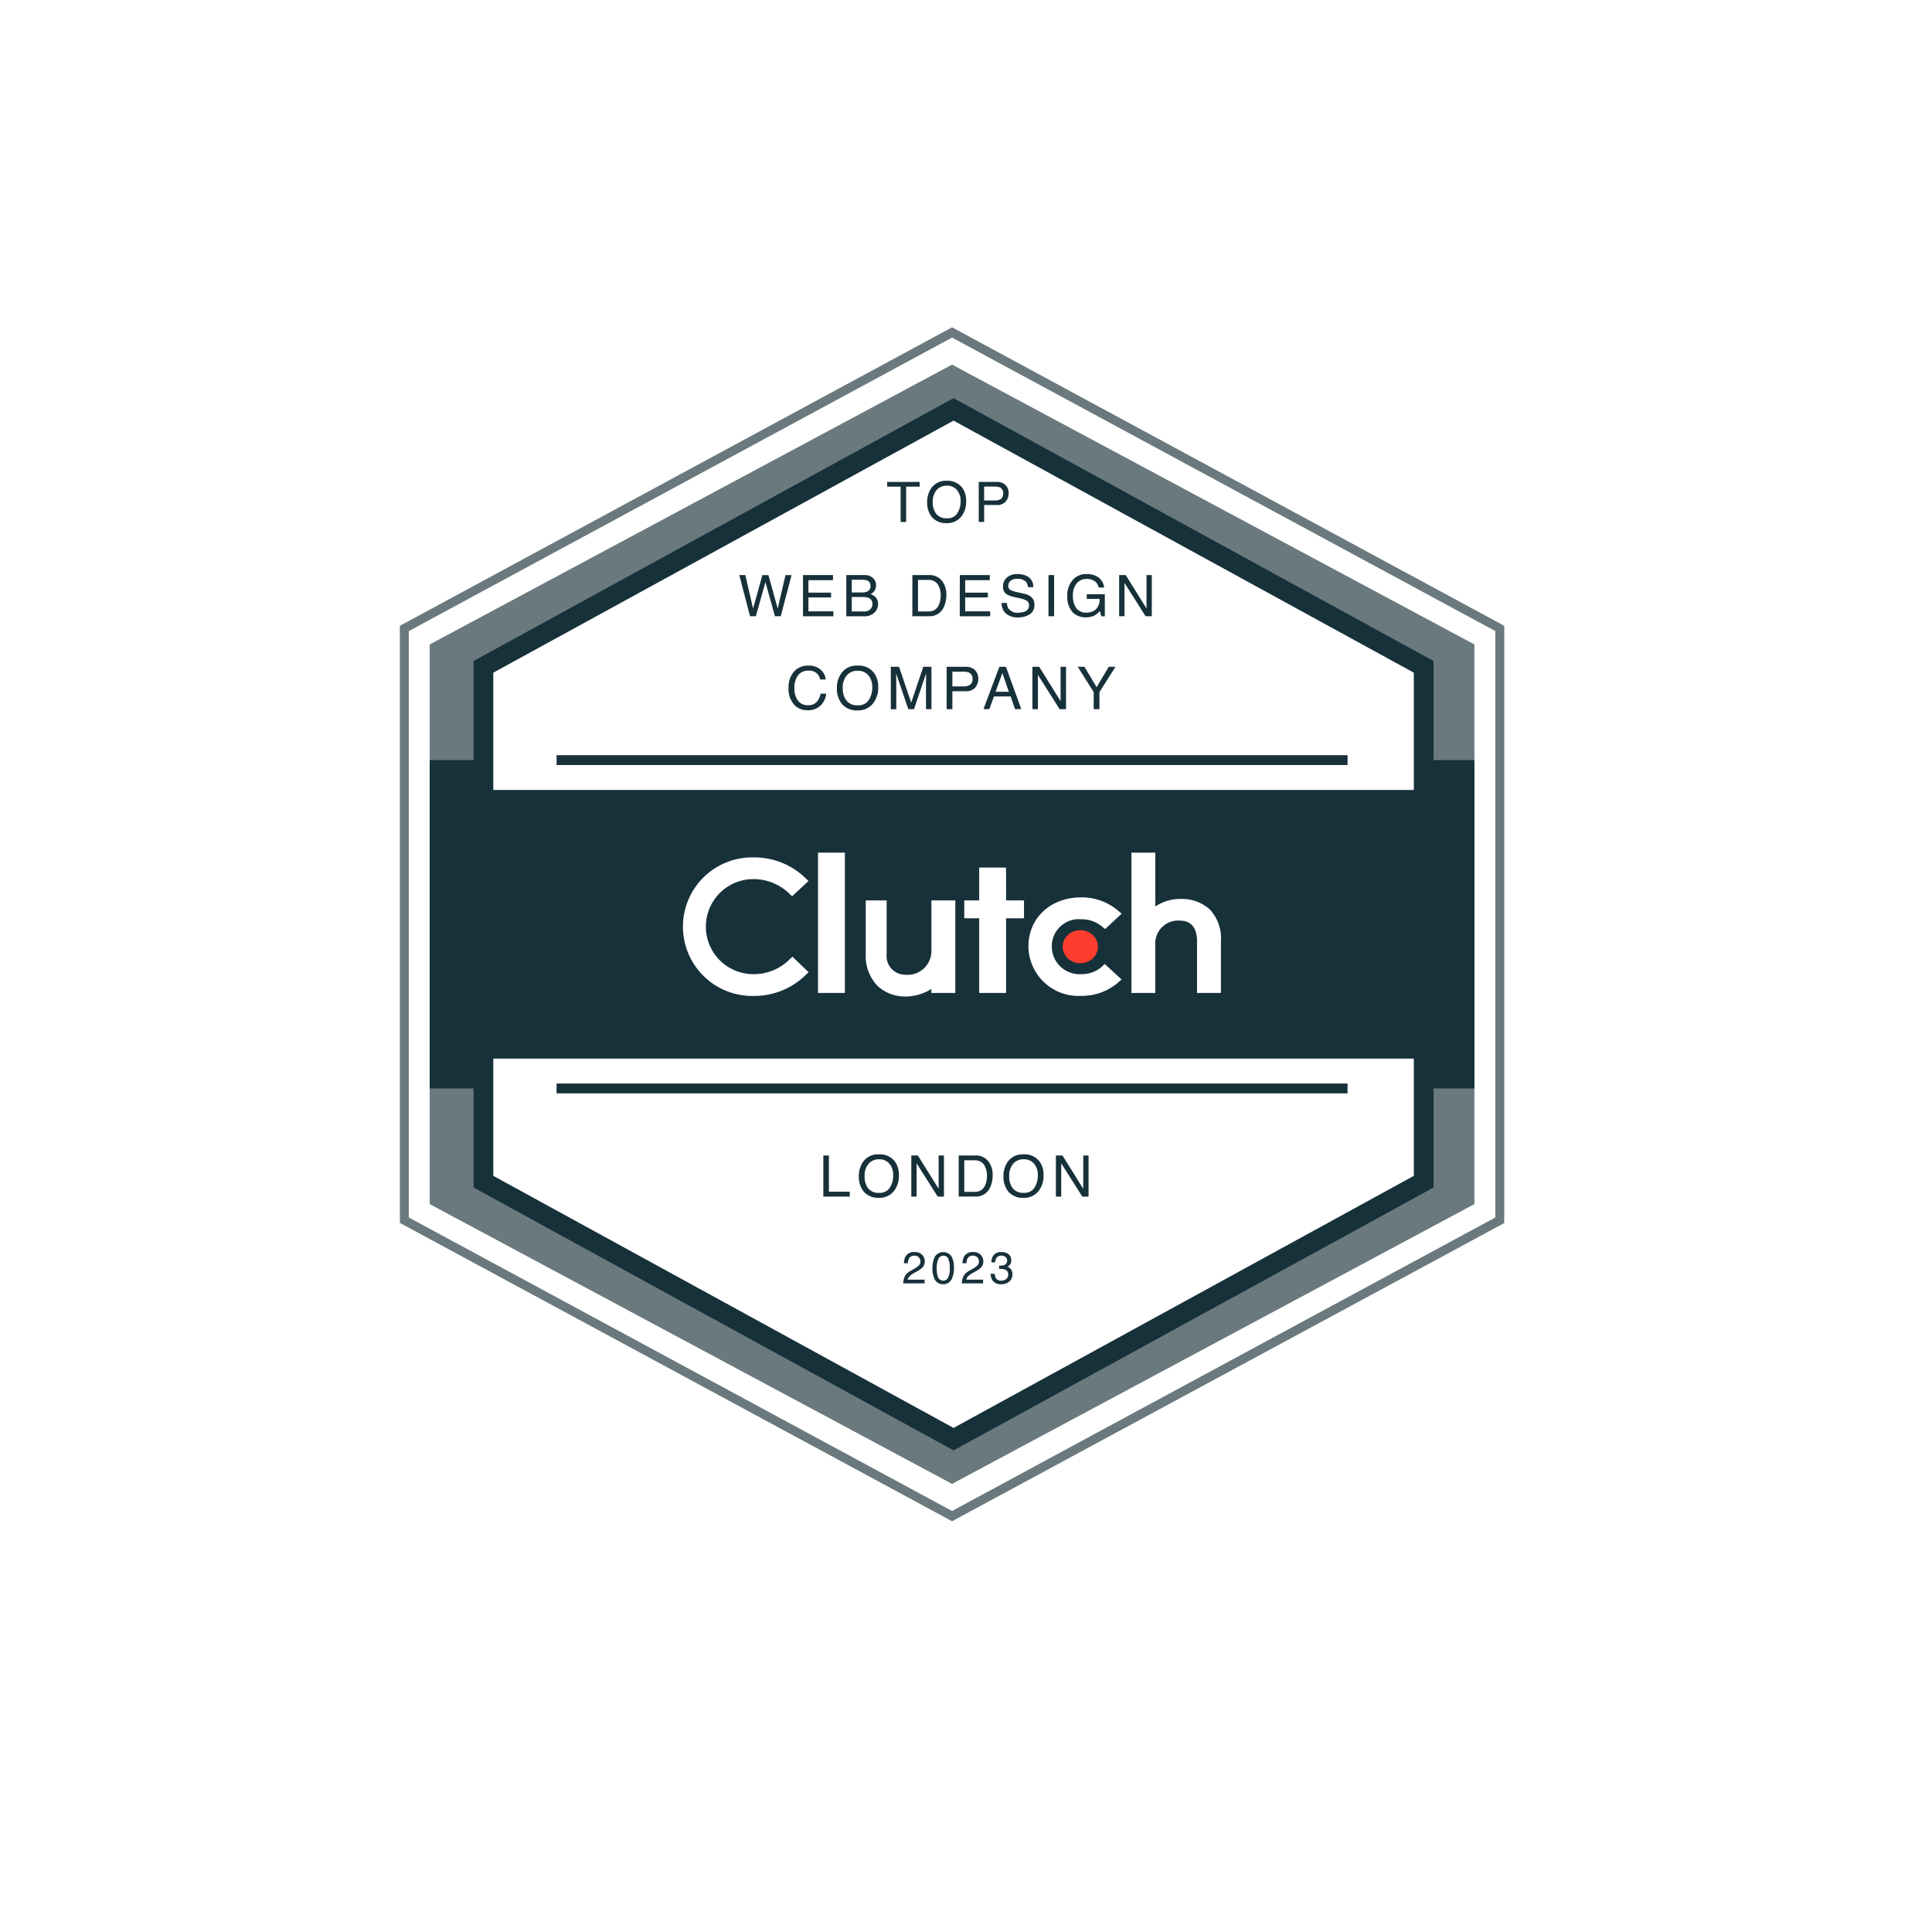 <?xml version="1.0" encoding="UTF-8"?> <svg xmlns="http://www.w3.org/2000/svg" xmlns:xlink="http://www.w3.org/1999/xlink" width="196" height="196" viewBox="0 0 196 196"><defs><filter id="Ellipse_49" x="0" y="0" width="196" height="196" filterUnits="userSpaceOnUse"><feOffset dy="2"></feOffset><feGaussianBlur stdDeviation="3" result="blur"></feGaussianBlur><feFlood flood-opacity="0.161"></feFlood><feComposite operator="in" in2="blur"></feComposite><feComposite in="SourceGraphic"></feComposite></filter></defs><g transform="matrix(1, 0, 0, 1, 0, 0)" filter="url(#Ellipse_49)"><circle id="Ellipse_49-2" data-name="Ellipse 49" cx="89" cy="89" r="89" transform="translate(9 7)" fill="#fff"></circle></g><g id="svgexport-1_5_" data-name="svgexport-1 (5)" transform="translate(40.566 33.205)"><path id="Path_494" data-name="Path 494" d="M116.532,34.661V94.7L60.966,124.724,5.4,94.7V34.661L60.966,4.64Z" transform="translate(-4.794 -4.12)" fill="#fff"></path><path id="Path_495" data-name="Path 495" d="M56.02,121.125l-.212-.116L0,90.858V30.281l.239-.127L56.02,0l.212.116,55.808,30.166V90.874ZM.908,90.308,56.02,120.083l55.112-29.775V30.817L56.02,1.042.908,30.817Z" transform="translate(0)" fill="#6a797d"></path><path id="Path_496" data-name="Path 496" d="M132.984,62.139v56.776L79.992,147.3,27,118.915V62.139L79.992,33.75Z" transform="translate(-23.972 -29.965)" fill="#6a797d"></path><rect id="Rectangle_211" data-name="Rectangle 211" width="105.984" height="33.309" transform="translate(3.028 43.908)" fill="#17313b"></rect><path id="Path_497" data-name="Path 497" d="M170.986,100.367V152.6L123.293,178.72,75.6,152.6V100.367L123.293,74.25Z" transform="translate(-67.121 -65.923)" fill="#fff" stroke="#17313b" stroke-miterlimit="10" stroke-width="2"></path><rect id="Rectangle_212" data-name="Rectangle 212" width="102.956" height="27.253" transform="translate(4.542 46.936)" fill="#17313b"></rect><line id="Line_93" data-name="Line 93" x2="80.245" transform="translate(15.898 77.217)" fill="none" stroke="#17313b" stroke-miterlimit="10" stroke-width="1"></line><line id="Line_94" data-name="Line 94" x2="80.245" transform="translate(15.898 43.908)" fill="none" stroke="#17313b" stroke-miterlimit="10" stroke-width="1"></line><rect id="Rectangle_213" data-name="Rectangle 213" width="2.725" height="14.232" transform="translate(42.421 53.295)" fill="#fff"></rect><path id="Path_498" data-name="Path 498" d="M428.1,523.548a2.425,2.425,0,0,1-2.686,2.392,1.89,1.89,0,0,1-1.856-2.077V518.4h-2.12v5.451a4.344,4.344,0,0,0,1.238,3.265,4.139,4.139,0,0,0,2.88,1.035,5,5,0,0,0,2.544-.769v.406h2.423V518.4H428.1Z" transform="translate(-374.174 -460.26)" fill="#fff"></path><path id="Path_499" data-name="Path 499" d="M514.779,488.7h-2.725v3.331H510.54v1.817h1.514v7.57h2.725v-7.57H516.6v-1.817h-1.817Z" transform="translate(-453.282 -433.891)" fill="#fff"></path><path id="Path_500" data-name="Path 500" d="M575.956,522.776a3.131,3.131,0,0,1-2.032.705,2.816,2.816,0,0,1-2.992-2.81,2.746,2.746,0,0,1,2.992-2.759,3.2,3.2,0,0,1,2.047.693l.376.3,1.671-1.562-.418-.351a5.685,5.685,0,0,0-3.691-1.3c-3.1,0-5.348,2.093-5.348,4.966a5.079,5.079,0,0,0,5.348,5.027,5.636,5.636,0,0,0,3.7-1.311l.4-.354-1.7-1.562-.363.315Z" transform="translate(-504.794 -457.859)" fill="#fff"></path><path id="Path_501" data-name="Path 501" d="M669.656,480.929a4.245,4.245,0,0,0-2.916-1.033,4.515,4.515,0,0,0-2.577.769V475.2H661.74v14.232h2.422V484.5a2.316,2.316,0,0,1,2.535-2.4c1.471,0,1.7,1.3,1.7,2.08v5.251h2.422v-5.239A4.265,4.265,0,0,0,669.656,480.929Z" transform="translate(-587.524 -421.905)" fill="#fff"></path><ellipse id="Ellipse_31" data-name="Ellipse 31" cx="1.79" cy="1.678" rx="1.79" ry="1.678" transform="translate(67.242 61.159)" fill="#ff3d2e"></ellipse><path id="Path_502" data-name="Path 502" d="M266.943,489.933a5.11,5.11,0,0,1-3.568,1.4,4.821,4.821,0,0,1,0-9.642,5.185,5.185,0,0,1,3.555,1.387l.376.354,1.656-1.55-.363-.354a7.47,7.47,0,0,0-5.224-2.041,7.028,7.028,0,1,0,0,14.054,7.486,7.486,0,0,0,5.239-2.056l.363-.351-1.644-1.575-.39.376Z" transform="translate(-227.511 -425.71)" fill="#fff"></path><path id="Path_549" data-name="Path 549" d="M3.426-5.784V-5.3H2.057v3.579H1.5V-5.3H.129v-.484ZM6.15-5.895A1.86,1.86,0,0,1,7.743-5.2a2.241,2.241,0,0,1,.4,1.38A2.415,2.415,0,0,1,7.685-2.31,1.832,1.832,0,0,1,6.139-1.6a1.848,1.848,0,0,1-1.474-.62,2.339,2.339,0,0,1-.478-1.51A2.4,2.4,0,0,1,4.6-5.142,1.773,1.773,0,0,1,6.15-5.895Zm.055,3.8a1.146,1.146,0,0,0,1.052-.521,2.219,2.219,0,0,0,.325-1.2,1.71,1.71,0,0,0-.375-1.153A1.279,1.279,0,0,0,6.183-5.4a1.334,1.334,0,0,0-1.029.433,1.824,1.824,0,0,0-.4,1.276A1.865,1.865,0,0,0,5.1-2.558,1.285,1.285,0,0,0,6.2-2.094Zm3.216-3.69h1.828a1.239,1.239,0,0,1,.874.306,1.109,1.109,0,0,1,.332.859,1.249,1.249,0,0,1-.3.828,1.121,1.121,0,0,1-.91.353H9.971v1.718h-.55ZM11.9-4.617a.611.611,0,0,0-.332-.608,1.2,1.2,0,0,0-.5-.086h-1.1V-3.9h1.1a1.047,1.047,0,0,0,.6-.158A.625.625,0,0,0,11.9-4.617Z" transform="translate(49.305 21.468)" fill="#17313b"></path><path id="Path_550" data-name="Path 550" d="M.776-6.515,1.563-3.12l.943-3.394h.614L4.062-3.12l.787-3.394h.619l-1.1,4.172H3.778L2.815-5.8l-.969,3.46H1.253L.163-6.515Zm5.851,0H9.669V-6H7.178v1.267h2.3v.483h-2.3v1.414H9.711v.5H6.627ZM12.6-4.751a1.268,1.268,0,0,0,.557-.1.573.573,0,0,0,.312-.562.542.542,0,0,0-.332-.551,1.494,1.494,0,0,0-.557-.08H11.574v1.292Zm.19,1.926a.86.86,0,0,0,.741-.3.758.758,0,0,0,.139-.46.612.612,0,0,0-.406-.619,1.538,1.538,0,0,0-.571-.088H11.574v1.468ZM11.02-6.515h1.792a1.188,1.188,0,0,1,1.042.437,1.011,1.011,0,0,1,.182.6.939.939,0,0,1-.224.648,1.1,1.1,0,0,1-.335.244,1.418,1.418,0,0,1,.48.276,1,1,0,0,1,.281.753,1.163,1.163,0,0,1-.253.73,1.424,1.424,0,0,1-1.2.489H11.02ZM19.3-2.825a1.562,1.562,0,0,0,.471-.06,1.037,1.037,0,0,0,.54-.426,1.746,1.746,0,0,0,.241-.648,2.47,2.47,0,0,0,.043-.437,2.037,2.037,0,0,0-.308-1.2,1.138,1.138,0,0,0-.993-.429h-1v3.2Zm-1.576-3.69h1.69a1.593,1.593,0,0,1,1.335.611,2.251,2.251,0,0,1,.423,1.412,2.813,2.813,0,0,1-.25,1.2,1.542,1.542,0,0,1-1.514.949H17.719Zm4.811,0h3.042V-6H23.081v1.267h2.3v.483h-2.3v1.414h2.534v.5H22.53Zm4.777,2.826a1.14,1.14,0,0,0,.168.577,1.111,1.111,0,0,0,.991.415,1.755,1.755,0,0,0,.579-.091.644.644,0,0,0,.506-.631.544.544,0,0,0-.213-.486,2.151,2.151,0,0,0-.676-.247L28.1-4.279a2.559,2.559,0,0,1-.784-.276.873.873,0,0,1-.4-.781,1.2,1.2,0,0,1,.389-.923,1.561,1.561,0,0,1,1.1-.361,1.914,1.914,0,0,1,1.115.317A1.143,1.143,0,0,1,29.98-5.29h-.531a1.045,1.045,0,0,0-.182-.514,1.056,1.056,0,0,0-.878-.327,1.015,1.015,0,0,0-.719.21.658.658,0,0,0-.219.489.477.477,0,0,0,.256.449,3.751,3.751,0,0,0,.758.227l.585.133a1.793,1.793,0,0,1,.653.264.989.989,0,0,1,.4.849,1.06,1.06,0,0,1-.5.991,2.258,2.258,0,0,1-1.172.3,1.752,1.752,0,0,1-1.219-.4,1.342,1.342,0,0,1-.432-1.071Zm4.22-2.826H32.1v4.172h-.571ZM35.4-6.623a2.143,2.143,0,0,1,1.017.227,1.482,1.482,0,0,1,.761,1.145h-.56a1.016,1.016,0,0,0-.423-.666,1.457,1.457,0,0,0-.81-.209,1.269,1.269,0,0,0-.976.435,1.865,1.865,0,0,0-.4,1.3,2.07,2.07,0,0,0,.327,1.211,1.208,1.208,0,0,0,1.065.467,1.36,1.36,0,0,0,.936-.328,1.373,1.373,0,0,0,.379-1.061H35.415v-.469h1.832v2.233h-.364l-.136-.537a2.143,2.143,0,0,1-.508.437,1.906,1.906,0,0,1-.946.21,1.843,1.843,0,0,1-1.275-.48,2.278,2.278,0,0,1-.582-1.653A2.371,2.371,0,0,1,34-6.032,1.806,1.806,0,0,1,35.4-6.623Zm3.3.108h.667l2.108,3.38v-3.38h.537v4.172h-.633L39.243-5.719v3.377H38.7Z" transform="translate(34.271 31.652)" fill="#17313b"></path><path id="Path_551" data-name="Path 551" d="M2.357-5.895a1.762,1.762,0,0,1,1.268.43,1.52,1.52,0,0,1,.5.978H3.557a1.182,1.182,0,0,0-.385-.659,1.22,1.22,0,0,0-.809-.243,1.3,1.3,0,0,0-1.026.446A2.035,2.035,0,0,0,.946-3.573,1.988,1.988,0,0,0,1.3-2.348a1.233,1.233,0,0,0,1.052.47,1.112,1.112,0,0,0,.981-.495A1.882,1.882,0,0,0,3.6-3.058h.568a1.941,1.941,0,0,1-.5,1.139,1.792,1.792,0,0,1-1.382.553A1.824,1.824,0,0,1,1.022-1.82a2.364,2.364,0,0,1-.67-1.853,2.367,2.367,0,0,1,.5-1.56A1.839,1.839,0,0,1,2.357-5.895Zm4.973,0a1.969,1.969,0,0,1,1.686.732A2.372,2.372,0,0,1,9.444-3.7a2.556,2.556,0,0,1-.489,1.6,1.939,1.939,0,0,1-1.636.749,1.956,1.956,0,0,1-1.56-.656,2.476,2.476,0,0,1-.506-1.6A2.542,2.542,0,0,1,5.685-5.1,1.877,1.877,0,0,1,7.33-5.895Zm.059,4.022A1.213,1.213,0,0,0,8.5-2.424a2.349,2.349,0,0,0,.344-1.269,1.81,1.81,0,0,0-.4-1.221,1.354,1.354,0,0,0-1.085-.463,1.412,1.412,0,0,0-1.089.458,1.931,1.931,0,0,0-.422,1.351,1.974,1.974,0,0,0,.362,1.2A1.36,1.36,0,0,0,7.389-1.872Zm3.334-3.905h.834l1.235,3.636,1.227-3.636h.826v4.3h-.553V-4.015q0-.132.006-.436T14.3-5.1L13.076-1.477H12.5L11.264-5.1v.132q0,.158.007.482t.007.476v2.538h-.556Zm5.664,0h1.935a1.312,1.312,0,0,1,.925.323,1.174,1.174,0,0,1,.351.909,1.321,1.321,0,0,1-.313.877,1.187,1.187,0,0,1-.963.373H16.969v1.818h-.583Zm2.623,1.235a.647.647,0,0,0-.351-.644,1.268,1.268,0,0,0-.53-.091H16.969v1.49h1.159a1.108,1.108,0,0,0,.637-.167A.661.661,0,0,0,19.009-4.542Zm3.685,1.3-.653-1.9-.694,1.9Zm-.957-2.538H22.4l1.56,4.3h-.638l-.436-1.288h-1.7l-.465,1.288h-.6Zm3.348,0h.688l2.172,3.484V-5.777H28.5v4.3h-.653l-2.2-3.481v3.481h-.556Zm4.6,0h.679L31.6-3.711l1.235-2.067h.682L31.888-3.21v1.733h-.583V-3.21Z" transform="translate(39.083 40.217)" fill="#17313b"></path><path id="Path_552" data-name="Path 552" d="M.686-6.518h.565v3.675H3.364v.5H.686ZM6.3-6.631a1.91,1.91,0,0,1,1.636.71A2.3,2.3,0,0,1,8.354-4.5,2.48,2.48,0,0,1,7.88-2.95a1.881,1.881,0,0,1-1.588.727,1.9,1.9,0,0,1-1.514-.636A2.4,2.4,0,0,1,4.287-4.41a2.467,2.467,0,0,1,.42-1.449A1.821,1.821,0,0,1,6.3-6.631Zm.057,3.9a1.177,1.177,0,0,0,1.081-.535A2.279,2.279,0,0,0,7.774-4.5,1.756,1.756,0,0,0,7.39-5.68a1.314,1.314,0,0,0-1.052-.449,1.37,1.37,0,0,0-1.057.445,1.874,1.874,0,0,0-.409,1.311A1.915,1.915,0,0,0,5.222-3.2,1.319,1.319,0,0,0,6.36-2.729ZM9.609-6.518h.667l2.108,3.38v-3.38h.537v4.172h-.633L10.148-5.722v3.377h-.54Zm6.385,3.69a1.562,1.562,0,0,0,.471-.06A1.037,1.037,0,0,0,17-3.314a1.746,1.746,0,0,0,.241-.648,2.47,2.47,0,0,0,.043-.437,2.037,2.037,0,0,0-.308-1.2,1.138,1.138,0,0,0-.993-.429h-1v3.2Zm-1.576-3.69h1.69a1.593,1.593,0,0,1,1.335.611A2.251,2.251,0,0,1,17.865-4.5a2.813,2.813,0,0,1-.25,1.2,1.542,1.542,0,0,1-1.514.949H14.417Zm6.558-.114a1.91,1.91,0,0,1,1.636.71A2.3,2.3,0,0,1,23.025-4.5a2.48,2.48,0,0,1-.474,1.554,1.881,1.881,0,0,1-1.588.727,1.9,1.9,0,0,1-1.514-.636,2.4,2.4,0,0,1-.491-1.551,2.467,2.467,0,0,1,.42-1.449A1.821,1.821,0,0,1,20.975-6.631Zm.057,3.9a1.177,1.177,0,0,0,1.081-.535A2.279,2.279,0,0,0,22.446-4.5a1.756,1.756,0,0,0-.385-1.184,1.314,1.314,0,0,0-1.052-.449,1.37,1.37,0,0,0-1.057.445,1.873,1.873,0,0,0-.409,1.311A1.915,1.915,0,0,0,19.894-3.2,1.319,1.319,0,0,0,21.031-2.729ZM24.28-6.518h.667l2.108,3.38v-3.38h.537v4.172h-.633L24.82-5.722v3.377h-.54Z" transform="translate(42.275 90.535)" fill="#17313b"></path><path id="Path_553" data-name="Path 553" d="M.219-1.737a1.845,1.845,0,0,1,.169-.711A1.368,1.368,0,0,1,.961-3l.424-.245a2,2,0,0,0,.4-.283.581.581,0,0,0,.181-.42A.586.586,0,0,0,1.8-4.385a.6.6,0,0,0-.442-.162.577.577,0,0,0-.566.309,1.107,1.107,0,0,0-.093.46H.3a1.42,1.42,0,0,1,.152-.674.957.957,0,0,1,.912-.46.989.989,0,0,1,.794.294.983.983,0,0,1,.251.654.889.889,0,0,1-.267.649,2.617,2.617,0,0,1-.554.38l-.3.168a1.96,1.96,0,0,0-.34.228.829.829,0,0,0-.278.426H2.39v.376ZM4.27-4.9a.935.935,0,0,1,.888.506A2.263,2.263,0,0,1,5.37-3.323a2.58,2.58,0,0,1-.192,1.067.941.941,0,0,1-.91.605.911.911,0,0,1-.848-.495,2.266,2.266,0,0,1-.232-1.109,2.74,2.74,0,0,1,.139-.926A.952.952,0,0,1,4.27-4.9Zm0,2.887a.566.566,0,0,0,.493-.274,1.983,1.983,0,0,0,.183-1.021,2.522,2.522,0,0,0-.133-.887.5.5,0,0,0-.515-.348.538.538,0,0,0-.514.33,2.281,2.281,0,0,0-.162.973,2.39,2.39,0,0,0,.1.778A.566.566,0,0,0,4.265-2.013Zm1.891.276a1.845,1.845,0,0,1,.169-.711A1.368,1.368,0,0,1,6.9-3l.424-.245a2,2,0,0,0,.4-.283.581.581,0,0,0,.181-.42.586.586,0,0,0-.166-.439A.6.6,0,0,0,7.3-4.547a.577.577,0,0,0-.566.309,1.107,1.107,0,0,0-.093.46h-.4a1.42,1.42,0,0,1,.152-.674.957.957,0,0,1,.912-.46.989.989,0,0,1,.794.294.983.983,0,0,1,.251.654.889.889,0,0,1-.267.649,2.617,2.617,0,0,1-.554.38l-.3.168a1.96,1.96,0,0,0-.34.228.829.829,0,0,0-.278.426H8.328v.376Zm4,.086a.994.994,0,0,1-.814-.308,1.144,1.144,0,0,1-.253-.75h.415a1.03,1.03,0,0,0,.115.446.6.6,0,0,0,.559.25.733.733,0,0,0,.5-.168.551.551,0,0,0,.19-.433.5.5,0,0,0-.2-.457,1.012,1.012,0,0,0-.556-.13h-.081l-.083,0v-.351l.1.009.091,0a.83.83,0,0,0,.367-.071.449.449,0,0,0,.252-.442.431.431,0,0,0-.168-.365.626.626,0,0,0-.391-.128.58.58,0,0,0-.55.265.919.919,0,0,0-.095.415H9.171a1.193,1.193,0,0,1,.141-.6.891.891,0,0,1,.855-.442,1.159,1.159,0,0,1,.749.215.757.757,0,0,1,.265.624.7.7,0,0,1-.157.473.659.659,0,0,1-.252.177.686.686,0,0,1,.39.264.8.8,0,0,1,.14.478.975.975,0,0,1-.3.738A1.176,1.176,0,0,1,10.159-1.651Z" transform="translate(50.842 98.729)" fill="#17313b"></path></g></svg> 